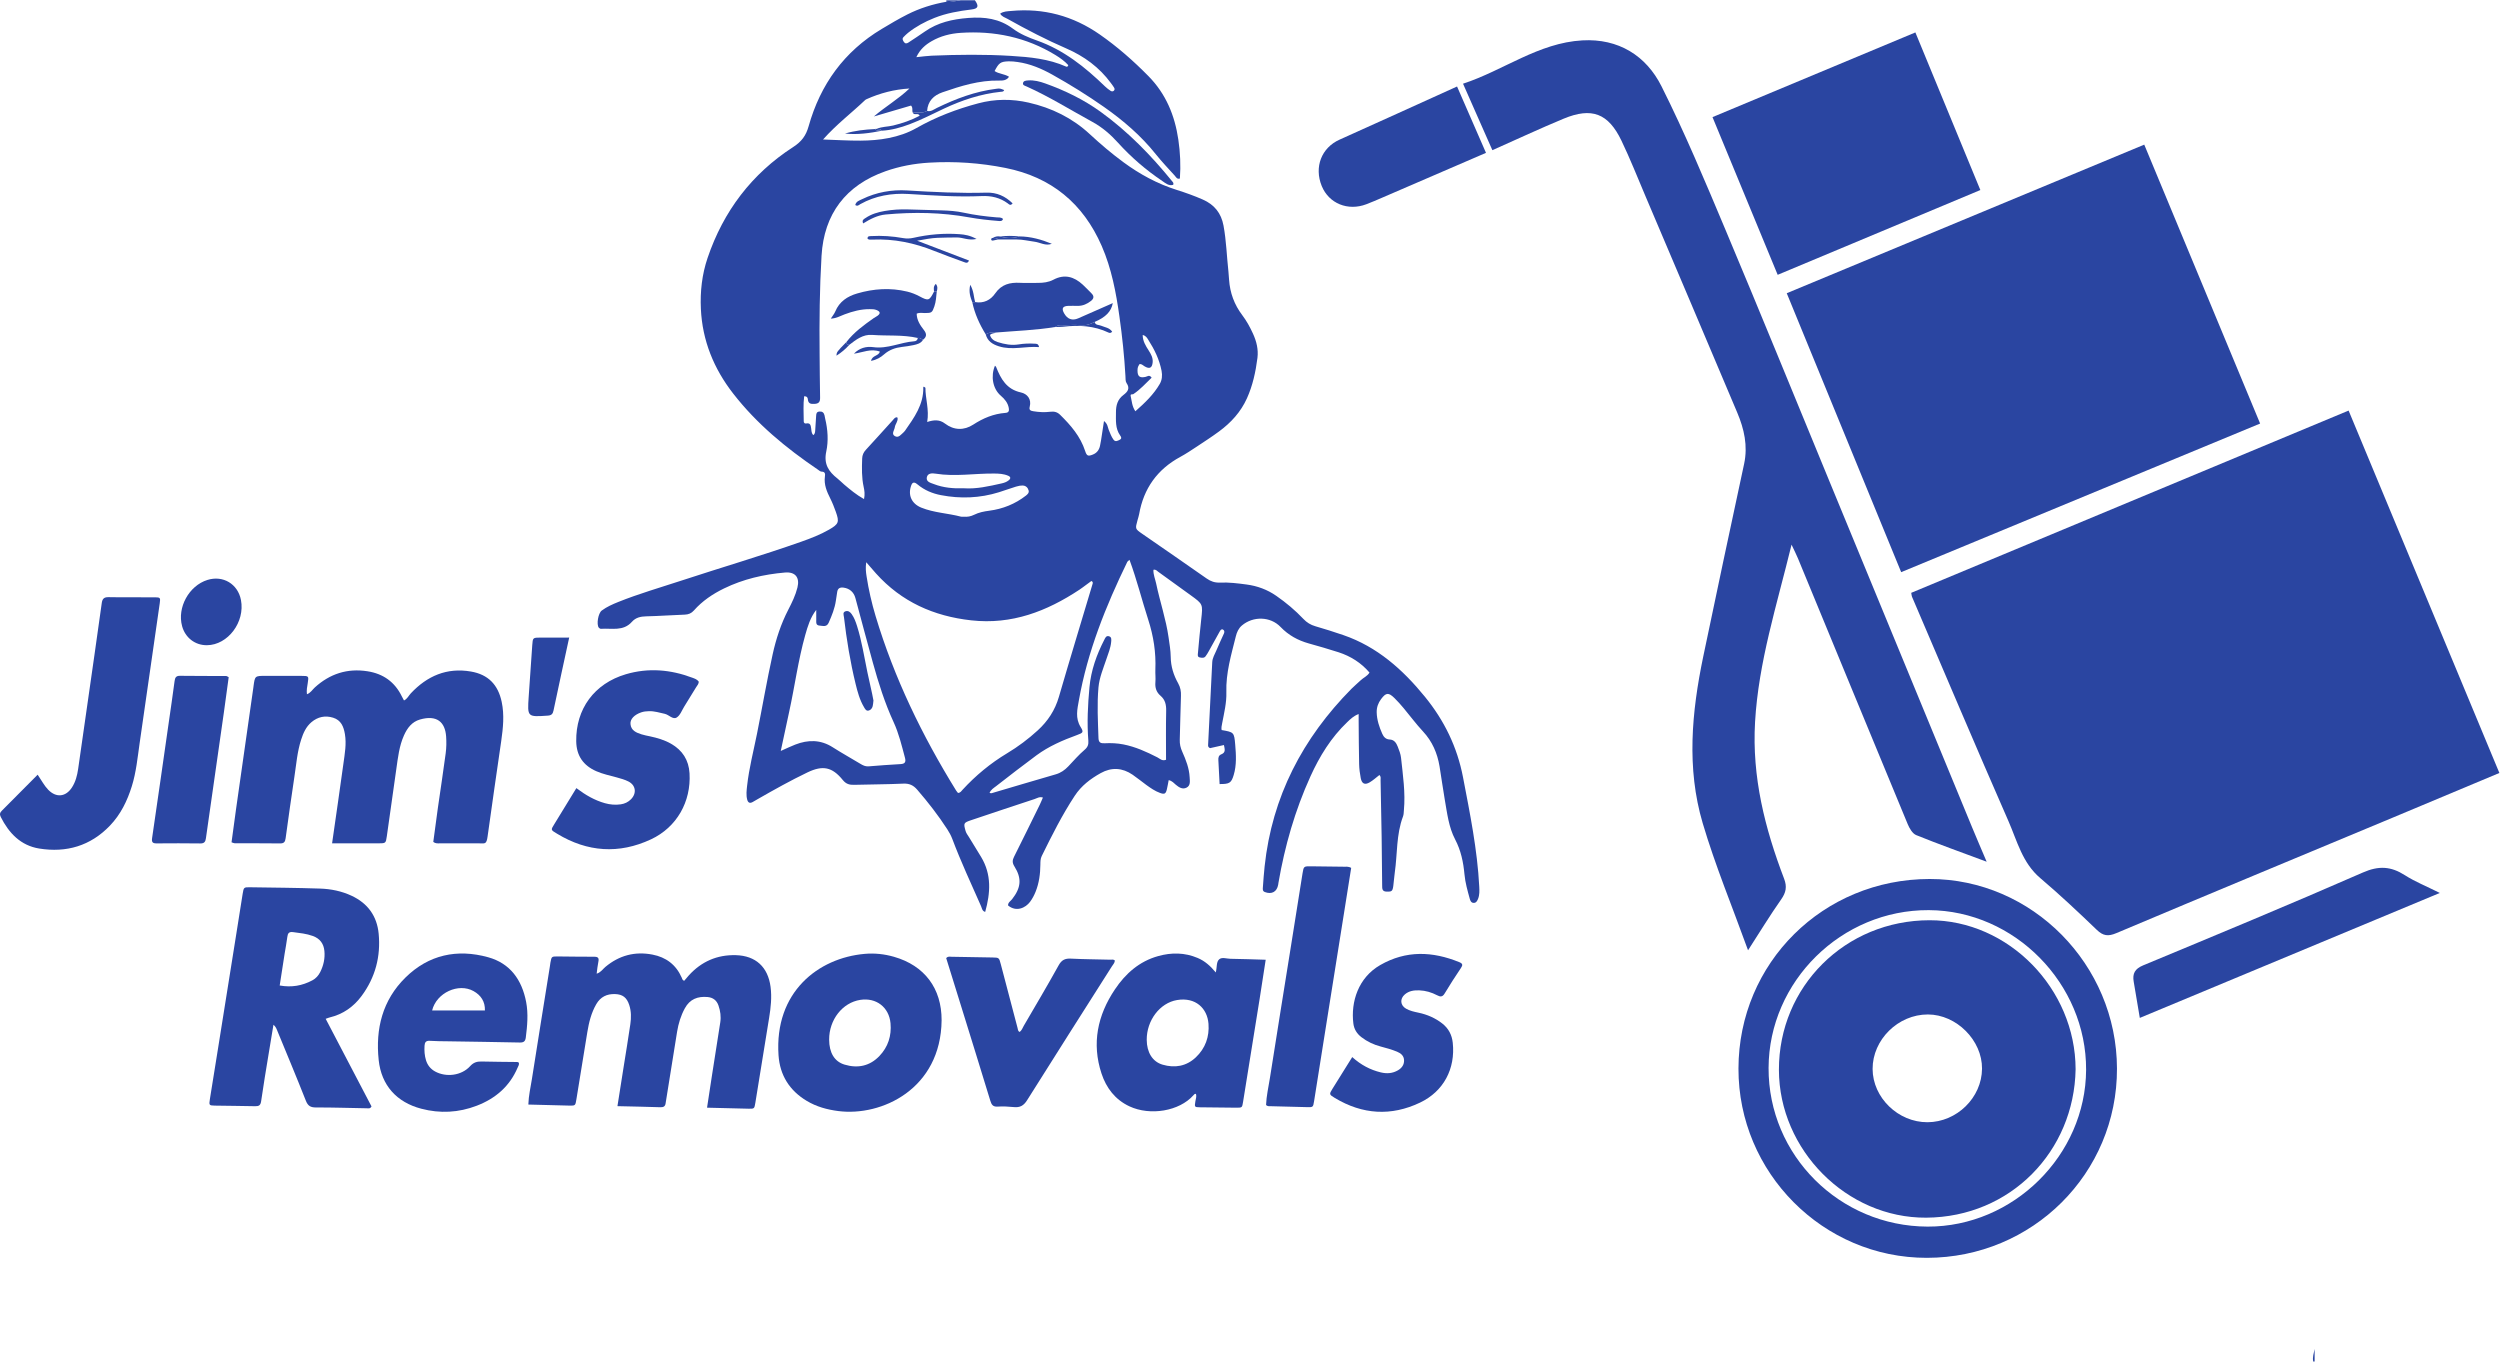 <?xml version="1.0" encoding="UTF-8" standalone="no"?>
<svg
   xmlns:dc="http://purl.org/dc/elements/1.1/"
   xmlns:cc="http://creativecommons.org/ns#"
   xmlns:rdf="http://www.w3.org/1999/02/22-rdf-syntax-ns#"
   xmlns:svg="http://www.w3.org/2000/svg"
   xmlns="http://www.w3.org/2000/svg"
   viewBox="0 0 692.347 377.067"
   height="377.067"
   width="692.347"
   xml:space="preserve"
   id="svg2"
   version="1.1"><defs
     id="defs6" /><g
     transform="matrix(1.333,0,0,-1.333,0,377.067)"
     id="g10"><g
       transform="scale(0.1)"
       id="g12"><path
         id="path14"
         style="fill:#2a45a1;fill-opacity:1;fill-rule:evenodd;stroke:none"
         d="m 2374,2132.74 c 0.08,-12.75 6.28,-22.57 12.51,-32.3 4.71,-7.4 8.96,-14.91 8.25,-24.04 -1,-12.17 -6.43,-14.97 -16.85,-8.77 -3.12,1.85 -5.59,4.86 -10.22,4.9 -1.06,-1.83 -2.68,-3.79 -3.43,-6.04 -0.79,-2.29 -1.04,-4.85 -1.04,-7.29 -0.06,-12.63 4.71,-16.3 17.06,-13.41 3.74,0.89 7.67,5.01 12.3,-1.78 -12.18,-11.6 -23.5,-24.49 -37.81,-33.97 -2.22,-1.46 -7.06,1.14 -5.64,-4.8 2.35,-9.88 2.55,-20.49 9.63,-30.98 19.92,17.54 38.06,34.89 50.8,56.96 4.6,7.99 5.55,17.4 3.68,27 -4.57,23.46 -14.78,44.4 -27.52,64.3 -2.58,4.05 -4.89,8.71 -11.72,10.22 z m -371.41,-318.46 c 26.08,-1.82 51.91,4.22 77.79,10 5.44,1.2 10.67,2.83 15.14,6.44 4.74,3.8 4.48,7.24 -0.89,9.58 -9.21,4.04 -19.09,4.51 -29.01,4.61 -40.61,0.42 -81.15,-6.82 -121.8,-0.26 -6.96,1.12 -16.55,1.44 -18.3,-7.63 -1.81,-9.48 8.02,-11.45 14.53,-13.96 19.82,-7.69 40.69,-9.54 62.54,-8.78 z m -0.13,-59.04 c 7.21,-0.71 14.28,0.52 21.19,3.94 9.95,4.94 20.46,7.06 31.74,8.52 27.84,3.61 53.58,13.9 76.06,31.37 3.62,2.81 6.85,6.04 5.57,10.75 -1.54,5.74 -5.79,9.89 -11.84,10.14 -4.81,0.2 -9.83,-0.83 -14.49,-2.25 -11.79,-3.59 -23.39,-7.92 -35.17,-11.6 -39.68,-12.4 -80.09,-13.88 -120.69,-6.09 -17.65,3.38 -34.19,10.27 -48.36,22.07 -4.2,3.5 -9.85,7.36 -13.12,-1.26 -7.76,-20.44 0.45,-38.53 20.64,-46.73 26.51,-10.78 55.28,-11.56 82.62,-18.8 1.71,-0.46 3.67,-0.06 5.85,-0.06 z m -98.69,954.69 c 12.55,1.25 22.33,2.72 32.14,3.12 54.99,2.27 110.05,2.91 164.99,-0.48 38.78,-2.39 77.69,-6.04 113.98,-22.19 1.58,-0.7 3.53,-0.54 4.58,2.98 -7.46,8.25 -16.88,15.02 -26.83,21.09 -60.61,36.96 -126.82,50.68 -197.04,46.01 -21,-1.4 -41.51,-6.57 -60.1,-17.32 -12.98,-7.51 -24.07,-16.88 -31.72,-33.21 z M 1695.79,1561.65 c -12.32,-15.96 -17.75,-34.11 -22.87,-52.34 -14.72,-52.35 -21.73,-106.34 -33.36,-159.36 -5.79,-26.36 -11.33,-52.77 -17.5,-81.41 11.4,5.04 20.58,9.54 30.08,13.23 26.76,10.4 52.73,10.51 77.91,-5.57 18.72,-11.96 38.2,-22.73 57.2,-34.22 5.38,-3.27 10.54,-5.95 17.22,-5.42 22.16,1.81 44.32,3.48 66.52,4.69 9.44,0.53 11.4,4.65 9.14,13.14 -6.69,25.03 -12.68,50.39 -23.56,73.98 -18.44,39.95 -31.53,81.69 -43.24,123.94 -12.35,44.57 -24.14,89.31 -36.2,133.97 -3.31,12.23 -12.04,19.83 -24.33,21.56 -7.2,1.01 -12.22,-0.92 -13.45,-8.8 -0.93,-6.11 -1.87,-12.2 -2.78,-18.31 -2.34,-16.06 -8.33,-30.85 -14.85,-45.6 -4.3,-9.8 -11.82,-6.64 -18.89,-6.17 -8.5,0.57 -6.88,7.12 -7.01,12.42 -0.15,6.76 -0.03,13.52 -0.03,20.27 z m 650.83,104.01 c -2.84,-2.57 -4.08,-3.21 -4.57,-4.22 -44.66,-91.91 -82.61,-186.19 -100.56,-287.44 -3.32,-18.72 -7.94,-37.13 3.59,-55.69 6.74,-10.83 5.01,-12.13 -7.46,-16.66 -29.68,-10.81 -58.64,-23.29 -84.19,-42.1 -28.33,-20.88 -56.13,-42.54 -83.95,-64.12 -5.01,-3.88 -10.99,-7.29 -13.64,-14.12 2.02,-0.25 3.32,-0.8 4.4,-0.49 44.37,13.06 88.7,26.34 133.14,39.17 10.57,3.05 18.8,8.91 26.17,16.66 11.08,11.63 21.6,23.94 33.76,34.3 6.67,5.68 8.4,11.07 7.79,18.98 -2.99,37.07 -1.08,74.14 2.31,111.05 3.21,34.84 14.76,67.4 30.73,98.4 1.96,3.78 3.71,8.75 9.08,7.65 6.59,-1.33 5.72,-7.08 5.29,-11.97 -1.13,-12.44 -5.99,-23.91 -9.89,-35.58 -6.44,-19.32 -14.58,-38.26 -16.48,-58.7 -3.18,-35.16 -1.14,-70.4 0.02,-105.59 0.32,-9.31 4.58,-11.08 12.93,-10.66 12.92,0.68 25.84,0.14 38.72,-2.37 25.17,-4.91 48.09,-15.38 70.7,-26.91 5.05,-2.55 9.48,-8.21 18,-5.04 0,33.8 -0.46,67.78 0.27,101.74 0.27,12.58 -2,23.04 -11.78,31.34 -8.67,7.4 -11.57,16.8 -10.59,28.14 0.76,8.57 -0.44,17.29 -0.07,25.93 1.48,35.52 -3.8,69.84 -14.79,103.78 -13.25,40.99 -23.58,82.93 -38.93,124.52 z m -547,-5 c -1.69,-12 -0.62,-20.5 0.67,-28.9 4.31,-28.1 10.64,-55.78 18.82,-83 38.58,-128.56 96.69,-248.16 167.06,-362.08 1.25,-2 2.88,-3.77 4.1,-5.36 5.01,0.17 6.9,3.76 9.31,6.38 27.35,29.73 58.06,55.21 92.8,76.07 22.76,13.67 44.03,29.63 63.73,47.65 20.98,19.19 35.73,41.77 43.79,69.46 22.72,78.19 46.51,156.07 69.82,234.09 0.64,2.1 1.66,4.62 -2.2,6.75 -3.5,-2.59 -7.42,-5.49 -11.35,-8.37 -4.5,-3.27 -8.89,-6.69 -13.52,-9.76 -68.14,-45.07 -140.64,-73.05 -224.74,-63.71 -78.22,8.66 -144.94,38.48 -197.89,97.36 -6.14,6.83 -12.06,13.83 -20.4,23.42 z m 267.47,408.31 c 0.82,-0.9 2,-1.64 2.41,-2.68 9.79,-24.81 21.69,-46.44 51.54,-52.93 12.93,-2.81 22.48,-13.7 18.25,-29.69 -1.99,-7.49 2.61,-8.53 7.75,-9.38 11.64,-1.93 23.33,-2.49 35.08,-1.03 7.66,0.94 14.19,-0.31 20.21,-6.21 22.25,-21.84 42.3,-45.01 52.16,-75.43 3.36,-10.4 6.17,-11.25 16.1,-7.24 8.21,3.31 12.82,9.6 14.68,17.82 1.79,7.8 2.78,15.8 4.05,23.72 1.36,8.64 2.65,17.31 4.29,28.1 7.99,-6.32 7.63,-13.09 9.87,-18.45 2.83,-6.86 5.28,-13.86 9.63,-19.94 4.01,-5.66 8.55,-2.86 13.03,-0.65 5,2.48 3.3,5.86 1.04,9 -10.48,14.77 -8.68,31.63 -8.7,48.29 -0.05,14.37 3.36,26.71 15.5,35.83 8.3,6.27 14.45,13.25 6.51,24.7 -2.52,3.63 -2.05,9.55 -2.32,14.45 -2.32,41.37 -6.69,82.54 -12.45,123.55 -7.06,50.24 -16.4,99.96 -36.84,146.86 -38.65,88.61 -104.89,143.13 -199.99,162.13 -52.4,10.46 -105.25,14.14 -158.6,10.96 -30.99,-1.84 -61.25,-7.48 -90.61,-17.81 -82.5,-29.04 -127.76,-88.73 -132.9,-175.67 -3.99,-67.91 -4.7,-135.89 -4.02,-203.9 0.3,-30.3 0.42,-60.59 1.01,-90.87 0.16,-8.35 -2.34,-12.36 -11.31,-12.91 -7.9,-0.48 -13.26,0.26 -14.14,9.57 -0.25,2.67 -1,6.25 -7.63,6.27 -2.22,-17.2 -1.03,-34.75 -0.89,-52.22 0.01,-2.78 1.97,-4.9 4.69,-4.35 9.06,1.83 9.87,-3.79 10.78,-10.49 0.64,-4.71 0.47,-10 4.54,-13.69 3.45,2.58 3.53,6.48 3.84,10.07 0.81,9.85 1.32,19.73 1.9,29.61 0.26,4.48 0.58,8.69 6.53,9.31 5.95,0.63 9.44,-1.96 10.83,-7.57 0.63,-2.39 0.86,-4.86 1.45,-7.26 5.45,-22.58 7,-46.2 2.27,-68.12 -5.69,-26.21 4.96,-41.84 23.3,-56.24 4.86,-3.8 9.08,-8.39 13.81,-12.37 12.58,-10.65 25.23,-21.26 41.32,-30.31 2.06,9.83 0.91,17.66 -0.74,25.2 -4.34,19.55 -3.79,39.26 -3.13,59.04 0.25,7.23 2.77,12.83 7.67,18.15 18.91,20.42 37.42,41.19 56.14,61.76 2.39,2.63 4.34,6.24 8.82,5.75 0.34,-0.49 0.9,-0.96 0.96,-1.49 0.93,-7.22 -4.87,-12.47 -5.76,-19.05 -0.83,-6.21 -7.82,-13.92 0.02,-18.5 7.93,-4.64 13.12,3.68 18.61,8.28 0.94,0.78 1.77,1.74 2.46,2.75 19.05,27.35 38.89,54.36 38.07,90.1 -0.04,1.89 1.06,2.22 4.43,-0.74 -0.17,-22.26 8.17,-45.56 3.68,-71.05 13.96,4.62 25.7,5.32 36.83,-3.2 18.88,-14.42 39.91,-14.53 58.77,-2.29 20.81,13.53 42.4,22.52 67,24.39 7.04,0.53 7.91,4.49 6.92,10.06 -1.96,10.92 -8.43,18.63 -16.72,25.76 -16.56,14.24 -21.21,40.46 -12,62.25 z m -41.62,759.07 c 8.58,-12.04 6.91,-17.29 -6.89,-18.98 -26.43,-3.26 -52.49,-7.68 -77.4,-17.63 -19.67,-7.84 -38.06,-17.77 -54.64,-30.91 -3.36,-2.67 -6.41,-5.77 -9.44,-8.85 -3.37,-3.43 -1.4,-6.74 0.63,-9.93 2.58,-4.03 5.93,-3.81 9.46,-1.46 11.33,7.51 22.76,14.86 33.87,22.67 27.22,19.15 57.87,25.91 90.61,28.48 33.78,2.66 64.57,-1.34 92.67,-22.26 14.78,-10.99 32.28,-18.42 49.73,-24.53 55.67,-19.54 100.16,-55.28 141.74,-95.53 3.53,-3.4 7.45,-6.45 11.53,-9.15 1.9,-1.26 4.69,-1.73 6.81,0.34 2.15,2.09 1.58,4.55 0.23,6.68 -1.95,3.13 -4.19,6.1 -6.39,9.08 -24.04,32.79 -55.72,55.92 -92.62,71.95 -41.98,18.21 -82.49,39.24 -122.37,61.57 -5.16,2.9 -11.51,4.4 -15.13,10.78 7.2,5.04 15.13,4.85 22.85,5.58 67.34,6.31 128.4,-10.1 184,-48.8 36.7,-25.55 69.9,-54.76 101.23,-86.59 36.34,-36.89 54.69,-81.62 62.07,-131.71 3.97,-26.88 5.22,-53.95 3.26,-81.05 -6.19,-1.93 -8.06,3.11 -10.64,5.95 -13.31,14.64 -26.96,29.04 -39.3,44.46 -30.78,38.53 -67.66,70.21 -107.83,98.37 -34.43,24.14 -70.11,46.29 -106.8,66.81 -22.77,12.74 -46.55,22.89 -72.65,26.52 -6.1,0.84 -12.31,1.6 -18.44,1.4 -16.96,-0.52 -20.38,-3.11 -29.32,-20.21 8.79,-6.05 20.11,-5.67 30.02,-11.86 -5.3,-7.93 -13.26,-8.07 -20.92,-7.92 -40.95,0.81 -79.19,-11.15 -117.22,-24.3 -18.57,-6.4 -30.57,-18.27 -32.08,-38.78 -9.36,-5.2 -19.74,-2.64 -29.62,-3.75 -2.42,4.39 0.91,9.99 -3.75,14.93 -25.44,-7.47 -51.35,-15.08 -77.27,-22.68 23.95,20.51 51.14,36.3 73.93,58.09 -31.46,-1.8 -60.98,-9.55 -89.24,-22.22 -1.13,-0.5 -2.22,-1.21 -3.09,-2.04 -28.02,-26.7 -59.16,-50.1 -87.13,-81.67 27.7,-0.93 52.68,-2.53 77.61,-2.38 19.74,0.13 39.51,1.52 59,5.45 20.15,4.06 39.31,10.42 57.25,20.61 40.53,23.01 83.65,39.49 128.67,51.46 34.88,9.28 69.76,9.43 104.61,1.48 47.85,-10.91 90.7,-31.85 127.01,-65.51 22.22,-20.61 45.32,-40.25 69.75,-58.23 34.08,-25.09 70.8,-45.05 111.34,-57.8 18.25,-5.74 36.28,-12.19 53.85,-19.92 23.96,-10.55 38.11,-28.19 42.9,-54.1 5.86,-31.72 6.71,-63.89 10.25,-95.82 0.61,-5.53 0.93,-11.09 1.3,-16.64 1.89,-27.23 10.8,-51.67 27.41,-73.57 8.94,-11.8 16.1,-24.9 22.28,-38.45 7.32,-16.03 11.49,-32.82 9.26,-50.43 -3.69,-28.88 -9.8,-57.22 -21.85,-83.95 -12.8,-28.39 -33.15,-50.56 -57.91,-68.77 -14.92,-10.98 -30.47,-21.11 -45.95,-31.32 -11.35,-7.48 -22.7,-15.1 -34.61,-21.57 -47.8,-25.91 -76.1,-65.59 -85.49,-119 -0.76,-4.24 -2.18,-8.36 -3.35,-12.53 -4.96,-17.96 -4.98,-18 9.58,-28.1 44.71,-30.98 89.6,-61.75 134.09,-93.03 8.53,-6.01 17.04,-8.89 27.44,-8.46 18.59,0.77 37.05,-1.51 55.43,-3.97 22.44,-2.97 43.09,-10.59 61.74,-23.55 20.38,-14.16 39.37,-30.03 56.39,-48.03 7.11,-7.5 14.93,-12.29 24.77,-15.14 19.56,-5.68 39.02,-11.81 58.28,-18.43 70.34,-24.22 123.33,-71.58 169.33,-127.99 40.17,-49.25 67.16,-104.41 79.23,-167.38 14.42,-75.28 29.71,-150.33 33.7,-227.129 0.44,-8.66 0.81,-17.363 -2.54,-25.562 -1.6,-3.938 -3.76,-8.309 -8.89,-8.277 -5.27,0.007 -7.15,4.378 -8.3,8.636 -4.55,16.68 -9.4,33.41 -10.96,50.642 -2.36,25.45 -7.32,49.55 -19.47,72.74 -13.28,25.34 -16.48,54.19 -21.41,82.16 -4.1,23.12 -7.02,46.42 -10.93,69.58 -4.6,27.36 -15.09,51.8 -34.42,72.53 -14.31,15.34 -26.82,32.37 -40.3,48.47 -5.97,7.09 -12.1,14.09 -18.74,20.57 -12.5,12.27 -17.66,11.85 -27.93,-1.85 -6.12,-8.11 -9.4,-17.27 -9.17,-27.62 0.37,-15.76 5.27,-30.33 11.56,-44.52 2.92,-6.56 7.44,-11.52 15.2,-11.85 9.78,-0.42 13.98,-7.36 16.98,-14.92 2.93,-7.45 5.97,-15.18 6.83,-23.02 3.86,-36.21 9.34,-72.4 5.95,-109.04 -0.4,-4.29 -0.31,-8.87 -1.8,-12.8 -14.29,-37.75 -11.53,-77.97 -17.18,-116.93 -1.34,-9.17 -1.77,-18.47 -3.06,-27.669 -1.55,-11.133 -3.34,-11.973 -13.97,-11.711 -9.27,0.238 -9.11,6.109 -9.15,12.578 -0.31,34.032 -0.58,68.042 -1.1,102.042 -0.6,38.95 -1.33,77.87 -2.19,116.82 -0.09,3.39 1.36,7.35 -2.46,10.8 -6.65,-5.1 -12.92,-10.93 -20.13,-15.18 -10.08,-5.95 -16.32,-3.04 -18.6,8.56 -1.88,9.67 -3.16,19.58 -3.38,29.42 -0.69,29.67 -0.71,59.36 -1,89.03 -0.01,4.18 0,8.32 0,14.9 -10.76,-4.1 -17.14,-10.58 -23.59,-16.72 -33.68,-32.07 -57.5,-70.9 -76.56,-112.86 -32.13,-70.72 -53.32,-144.76 -66.48,-221.199 -0.22,-1.23 -0.3,-2.461 -0.52,-3.679 -2.59,-14.922 -13.37,-20.813 -27.63,-15.422 -4.71,1.769 -4.5,5.441 -4.24,9.012 1.08,14.796 2.09,29.628 3.68,44.358 15.47,144.86 78.99,266.24 180.49,368.99 6.09,6.15 12.86,11.61 19.09,17.62 5.71,5.49 13.69,8.38 18.32,16.03 -17.38,20.33 -39.13,34 -64.23,42.19 -20.55,6.7 -41.39,12.52 -62.16,18.41 -22.46,6.36 -41.92,16.98 -58.37,34.14 -21.27,22.18 -57.17,22.77 -80.38,3.02 -6.92,-5.9 -10.43,-13.85 -12.52,-22.3 -9.5,-38.3 -20.97,-76.08 -19.72,-116.49 0.64,-21.47 -4.64,-42.92 -8.7,-64.17 -0.9,-4.78 -2.13,-9.49 -1.14,-14.21 25.57,-4.49 26.04,-4.45 28.25,-30.63 1.77,-20.93 3.03,-42.05 -3.12,-62.62 -4.99,-16.75 -8.71,-19.06 -29.33,-18.96 -0.85,16.49 -1.71,33.05 -2.59,49.6 -0.29,5.26 0.49,9.96 6.11,12.18 9.96,3.93 6.95,11.18 5.49,19.3 -10.41,-2.32 -19.89,-4.47 -28.71,-6.44 -3.65,1.23 -4.32,3.84 -4.22,6.18 2.83,57.42 5.88,114.83 8.61,172.26 0.44,9.14 5.18,16.39 8.49,24.27 5.03,11.97 10.5,23.72 15.89,35.53 1.52,3.35 0.82,6.61 -2.01,8.05 -3.42,1.74 -5.42,-1.35 -6.93,-4.14 -7.48,-13.53 -14.94,-27.05 -22.5,-40.55 -2.1,-3.75 -4.24,-7.55 -6.88,-10.93 -3.16,-4.04 -7.87,-3.07 -12.02,-2.24 -5.11,1.03 -4.04,5.54 -3.75,8.98 2.14,23.38 4.2,46.79 6.84,70.13 3.55,31.55 3.75,31.52 -21.53,49.81 -22.52,16.3 -45.04,32.65 -67.64,48.9 -2.79,2.01 -5.07,5.48 -10.13,4.23 -0.51,-9.94 3.7,-19.14 5.69,-28.65 7.8,-37.47 20.43,-73.84 25.79,-111.87 1.88,-13.46 4.29,-26.99 4.45,-40.51 0.22,-19.85 5.95,-37.82 15.4,-54.69 4.75,-8.49 6.29,-16.82 5.87,-26.48 -1.24,-30.27 -1.38,-60.58 -2.48,-90.85 -0.32,-8.96 1.57,-16.9 5.22,-24.97 7.6,-16.95 14.36,-34.27 15.33,-53.13 0.4,-7.86 2.21,-17.16 -6.66,-21.52 -8.18,-4 -15.35,0.53 -21.87,5.94 -4.18,3.48 -7.67,8.09 -15.02,9.79 -1.23,-6.31 -2.24,-12.66 -3.74,-18.9 -2.27,-9.58 -4.85,-11.15 -14.19,-7.75 -10.55,3.83 -19.74,10.22 -28.75,16.77 -9.5,6.89 -18.53,14.44 -28.23,21.07 -21.31,14.55 -43.63,16.02 -66.39,3.35 -21.23,-11.86 -40.18,-26.21 -53.87,-47.08 -26.24,-39.87 -47.5,-82.39 -68.53,-125.09 -2.85,-5.81 -2.81,-11.77 -2.87,-18.02 -0.2,-19.26 -2.66,-38.221 -9.93,-56.272 -3.01,-7.476 -6.72,-14.558 -11.58,-21.047 -9.3,-12.453 -28.49,-21.621 -45.61,-7.453 -0.3,6.203 5.24,9.043 8.43,13.114 18.53,23.75 20.52,42.888 4.72,68.098 -4.76,7.62 -4.25,12.96 -0.59,20.23 18.03,35.9 35.65,71.97 53.37,108.01 2.3,4.72 4.24,9.63 6.47,14.78 -7.3,2.26 -12.18,-1.45 -17.16,-3.08 -44.03,-14.43 -87.94,-29.19 -131.83,-43.91 -15.91,-5.33 -16.21,-6.36 -11.74,-22.28 1.4,-5 4.47,-8.69 7.06,-12.87 8.49,-13.64 16.78,-27.38 25.14,-41.11 22.25,-36.66 19.56,-75.091 8.59,-114.38 -6.43,1.89 -6.68,7.648 -8.55,11.871 -20.42,46.359 -41.9,92.259 -59.74,139.709 -2.6,6.88 -6.18,13.51 -10.18,19.7 -18.83,29.12 -40.05,56.43 -62.74,82.65 -7.89,9.13 -16.29,13.19 -28.82,12.6 -33.95,-1.59 -67.99,-1.51 -101.97,-2.49 -9.69,-0.27 -16.8,1.36 -23.78,9.94 -22.19,27.35 -41.7,31.06 -73.42,15.89 -35.13,-16.83 -69.07,-35.91 -102.87,-55.22 -3.75,-2.13 -7.42,-4.42 -11.22,-6.48 -5.74,-3.14 -9.41,-1.21 -11.07,4.93 -2.64,9.8 -1.29,19.6 -0.2,29.44 4.05,36.32 13.28,71.65 20.45,107.36 11.05,55.12 20.47,110.54 32.61,165.44 7.12,32.18 17.25,63.07 32.37,92.39 7.65,14.82 15.03,29.88 19.07,46.16 5.25,21.01 -4.55,33.06 -25.92,31.21 -44.03,-3.82 -86.63,-13.61 -126.61,-33.09 -23.52,-11.47 -45.04,-25.93 -62.49,-45.66 -5.36,-6.05 -11.22,-8.48 -19.26,-8.75 -26.57,-0.87 -53.1,-2.99 -79.67,-3.51 -11.78,-0.25 -22.01,-2.45 -29.9,-11.37 -17.95,-20.31 -42.11,-13.02 -64.24,-14.55 -1.5,-0.11 -3.65,1.13 -4.62,2.41 -5.17,6.81 -1.25,30.02 6.14,35.52 10.49,7.8 22.39,13.02 34.45,17.86 42.47,17.06 86.42,29.69 129.83,43.97 83.3,27.41 167.52,51.99 250.24,81.2 19.81,7 39.42,14.54 57.72,25.07 20.17,11.63 21.72,15.67 14.03,37.15 -3.35,9.29 -6.92,18.56 -11.36,27.37 -7.29,14.51 -13.59,29.01 -11.26,45.89 0.68,4.73 0.98,10.02 -6.86,10.06 -2.7,0 -5.45,2.67 -8,4.4 -65.86,44.63 -126.77,94.82 -175.88,158.04 -40.11,51.64 -63.84,109.64 -66.95,175.51 -1.7,36.22 2.33,71.83 13.93,106.04 32.84,96.96 91.7,174.74 177.74,230.34 17.59,11.36 26.7,23.7 32.15,43.15 24.38,86.89 73.84,155.53 152.05,202.32 17.5,10.48 35,20.9 53.22,30.1 25.6,12.91 52.61,21.36 80.77,26.28 10.2,-1.58 19.83,2 29.75,3.1 9.89,0 19.79,0 29.7,0" /><path
         id="path16"
         style="fill:#2a45a1;fill-opacity:1;fill-rule:evenodd;stroke:none"
         d="m 1995.77,2828.04 c -9.92,-1.1 -19.55,-4.68 -29.75,-3.1 -0.02,1.04 0,2.07 0.07,3.1 9.89,0 19.78,0 29.68,0" /><path
         id="path18"
         style="fill:#2a45a1;fill-opacity:1;fill-rule:evenodd;stroke:none"
         d="m 4805.87,0.102 c -1.99,9.008 1.4,17.41 2.91,26.059 0,-8.691 0,-17.332 0,-26 l -1.45,-0.172 -1.46,0.113" /><path
         id="path20"
         style="fill:#2a45a1;fill-opacity:1;fill-rule:evenodd;stroke:none"
         d="m 581.102,781.289 c 24.777,-4.508 46.921,-0.437 67.918,10.742 7.316,3.887 12.628,9.938 16.335,17.309 6.899,13.73 10.083,28.351 8.61,43.648 -1.469,15.203 -9.152,25.75 -24.02,31.172 -13.3,4.86 -27.105,6.11 -40.918,8 -8.949,1.25 -11.187,-2.629 -12.136,-10.281 -1.461,-11.699 -3.786,-23.289 -5.621,-34.949 -3.395,-21.571 -6.7,-43.211 -10.168,-65.641 z m 95.523,-69.23 c 32.34,-61.789 63.91,-122.137 95.211,-181.981 -2.711,-5.41 -6.938,-3.949 -10.41,-3.879 -34.926,0.551 -69.848,1.821 -104.77,1.692 -11.304,-0.051 -16.914,3.097 -21.226,14.05 -19.489,49.43 -40.055,98.469 -60.27,147.629 -1.394,3.418 -3.023,6.719 -7.035,10.168 -3.32,-20.058 -6.691,-40.129 -9.953,-60.207 -5.336,-32.859 -10.969,-65.679 -15.637,-98.64 -1.211,-8.481 -4.578,-10.551 -12.336,-10.391 -27.945,0.648 -55.898,0.738 -83.847,1.23 -11.903,0.219 -12.313,0.77 -10.313,13.34 5.551,35.008 11.285,69.969 16.871,104.981 12.543,78.5 25.063,156.98 37.567,235.461 4.562,28.636 8.972,57.297 13.621,85.929 2.265,13.938 2.441,14.137 15.843,13.918 48.364,-0.718 96.743,-1.121 145.082,-2.718 22.575,-0.75 44.758,-5.231 65.567,-14.973 33.57,-15.719 52.64,-42.168 56.129,-78.719 4.496,-47.238 -6.856,-90.699 -35.266,-129.16 -16.863,-22.84 -38.867,-38.289 -66.73,-44.937 -2.024,-0.473 -3.953,-1.352 -8.098,-2.793" /><path
         id="path22"
         style="fill:#2a45a1;fill-opacity:1;fill-rule:evenodd;stroke:none"
         d="m 1282.78,530.609 c 4.47,28.352 8.63,54.789 12.81,81.219 4.7,29.711 9.69,59.371 13.98,89.133 1.93,13.32 2,26.777 -2.32,39.918 -5.04,15.301 -13.48,22.082 -29.43,22.59 -16.95,0.562 -30.21,-5.778 -38.96,-20.879 -10.44,-17.988 -15.29,-37.719 -18.61,-57.969 -7.66,-46.652 -15.19,-93.32 -22.77,-139.98 -2.11,-12.911 -2.12,-13.129 -14.9,-12.879 -27.88,0.59 -55.75,1.429 -84.92,2.187 0.6,18.66 4.7,35.75 7.4,52.949 12.21,78.024 24.86,155.961 37.33,233.93 0.43,2.66 0.64,5.352 1.13,7.992 2.39,12.731 2.41,12.891 15.07,12.821 25.26,-0.129 50.54,-0.743 75.81,-0.602 8.15,0.039 10.43,-2.629 8.74,-10.5 -1.68,-7.801 -2.33,-15.828 -3.55,-24.699 8.51,2.519 12.55,9.39 18.1,14.031 28.65,23.949 61.22,32.66 97.79,25.629 28.3,-5.422 48.97,-21.012 60.75,-47.711 1.05,-2.418 1.3,-5.328 5.18,-6.789 3.11,3.648 6.36,7.66 9.83,11.461 26.15,28.687 58.67,42.879 97.46,41.848 41.4,-1.098 66.82,-24.641 72.21,-65.899 2.82,-21.59 0.49,-42.879 -2.97,-64.172 -9.56,-58.847 -19.01,-117.707 -28.63,-176.547 -2.02,-12.332 -2.27,-12.601 -13.51,-12.402 -28.41,0.551 -56.82,1.371 -86.87,2.141 3.5,22.929 6.73,44.441 10.07,65.941 5.77,37.129 11.69,74.238 17.42,111.43 1.83,11.89 0.19,23.57 -3.74,34.91 -3.73,10.719 -11.36,16.617 -22.72,17.629 -20.53,1.789 -36.78,-4.36 -47.2,-23.512 -8.35,-15.348 -13.29,-31.648 -16.07,-48.707 -7.49,-46.121 -14.82,-92.301 -22.21,-138.449 -0.51,-3.16 -1.17,-6.332 -1.53,-9.543 -0.71,-6.418 -3.86,-8.988 -10.63,-8.77 -28.97,0.969 -57.96,1.512 -89.54,2.25" /><path
         id="path24"
         style="fill:#2a45a1;fill-opacity:1;fill-rule:evenodd;stroke:none"
         d="m 689.926,1076.6 c 8.203,57.48 16.203,111.83 23.629,166.28 2.742,20.13 6.488,40.26 2.992,60.84 -2.641,15.61 -8.074,28.84 -24.477,33.94 -16.547,5.12 -31.847,1.84 -45.078,-9.34 -11.262,-9.53 -16.937,-22.54 -21.351,-36.26 -8.036,-24.86 -10.086,-50.84 -13.914,-76.45 -6.387,-42.78 -12.524,-85.6 -18.325,-128.44 -1.019,-7.48 -3.386,-10.79 -11.39,-10.7 -31.535,0.36 -63.067,0.2 -94.606,0.34 -1.718,0.01 -3.433,1.04 -6.383,1.98 3.145,23.21 6.168,46.42 9.454,69.55 11.968,84.42 24.039,168.81 36.054,253.21 0.094,0.61 0.129,1.23 0.207,1.85 2.895,21.15 2.895,21.15 24.825,21.17 24.742,0 49.476,0.08 74.207,-0.04 15.855,-0.07 15.91,-0.23 13.55,-15.1 -1.156,-7.31 -2.777,-14.55 -1.664,-23.08 7.598,2.76 11.266,9.48 16.403,14.15 31.25,28.36 67.375,40.16 109.32,33.62 32.988,-5.15 56.973,-22.36 71.559,-52.5 1.328,-2.73 2.855,-5.38 4.359,-8.19 6.91,3.24 9.605,9.94 14.187,14.82 34.016,36.2 74.821,53.91 124.883,45.32 35.833,-6.17 56.343,-27.27 63.913,-63.05 5.77,-27.19 2.88,-54.17 -0.93,-81.13 -9.35,-66.05 -19.4,-132.01 -28.31,-198.13 -2.34,-17.35 -5.69,-14.71 -17.181,-14.68 -27.218,0.04 -54.429,-0.04 -81.625,0.04 -4.214,0.03 -8.699,-1.04 -14.062,3.02 3.055,22.8 6.117,46.55 9.476,70.25 5.391,37.93 11.29,75.78 16.29,113.75 1.519,11.57 1.718,23.5 0.894,35.16 -2.09,29.53 -19.043,45.28 -54.434,35.07 -16.726,-4.81 -26.324,-17.77 -33.117,-32.91 -10.019,-22.31 -12.527,-46.41 -15.957,-70.22 -6.683,-46.5 -13.035,-93.01 -19.703,-139.5 -2.074,-14.47 -2.324,-14.57 -17.426,-14.62 -31.429,-0.09 -62.871,-0.02 -96.269,-0.02" /><path
         id="path26"
         style="fill:#2a45a1;fill-opacity:1;fill-rule:evenodd;stroke:none"
         d="m 2382.39,668.469 c 0.15,-26.059 11.89,-45.539 32.98,-51.68 25.4,-7.41 49.24,-3.41 68.92,15.129 19.94,18.793 28.51,42.891 26.42,69.902 -2.51,32.192 -26.94,55.629 -65.29,49.25 -36,-6.011 -63.26,-42.59 -63.03,-82.601 z m 143.48,139.91 c 2.77,11.199 0.82,21.742 6.99,27.23 5.79,5.172 15.55,1.27 23.5,1.161 24.03,-0.321 48.07,-1.25 73.19,-1.981 -4.32,-27.918 -8.28,-54.379 -12.5,-80.758 -11.45,-71.562 -23.01,-143.121 -34.53,-214.652 -1.91,-11.82 -1.91,-12.008 -13.8,-11.969 -25.26,0.11 -50.52,0.418 -75.77,0.828 -11.3,0.18 -11.47,0.532 -9.5,12.391 0.85,5.141 2.88,10.152 1.25,15.43 -2.81,0.632 -4.02,-1.391 -5.38,-2.891 -29.22,-33.008 -89.75,-43.129 -132.93,-22.906 -29.55,13.847 -48.03,38.117 -57.92,68.066 -20.66,62.66 -8.26,121.121 27.74,174.762 22,32.84 50.65,58.39 90.02,69.32 27.76,7.699 55.02,7.481 81.99,-3.922 14.69,-6.168 26.15,-16.218 37.65,-30.109" /><path
         id="path28"
         style="fill:#2a45a1;fill-opacity:1;fill-rule:evenodd;stroke:none"
         d="m 1722.6,668.91 c 0.1,-27.101 10.81,-45.648 32.11,-52.019 27.29,-8.192 52.28,-3.121 72.37,17.949 18.01,18.859 25.36,42.019 23.03,67.91 -3,33.32 -29.78,53.859 -62.83,48.668 -37,-5.738 -64.83,-41.27 -64.68,-82.508 z m 233.65,40.039 c -1.53,-142.578 -124.63,-200.129 -214.67,-188.527 -23.24,2.996 -45.22,8.996 -65.38,21.058 -35.88,21.43 -55.95,53.372 -58.75,94.649 -8.95,131.391 82.46,202.422 179.09,210.871 20.64,1.801 40.72,-0.359 60.56,-6.039 63.7,-18.18 99.37,-65.641 99.15,-132.012" /><path
         id="path30"
         style="fill:#2a45a1;fill-opacity:1;fill-rule:evenodd;stroke:none"
         d="m 1007.44,729.469 c 0.55,18.261 -8.108,31.511 -23.686,40.211 -31.25,17.41 -76.973,-3.418 -85.973,-40.211 36.532,0 72.715,0 109.659,0 z m 70.21,-108.27 c 1.7,-3.988 -0.8,-7.129 -2.22,-10.488 -16.52,-38.941 -45.91,-64.152 -84.77,-79.133 C 952.84,517.02 914.199,515 875.086,525.32 c -50.898,13.41 -82.742,48.442 -88.324,100.93 -6.914,65.031 7.828,124.641 55.715,171.648 48.23,47.364 107.187,59.903 171.493,42.133 46.17,-12.75 70.34,-47.211 79.11,-92.91 4.69,-24.519 2.42,-49.262 -0.7,-73.891 -1.02,-8.019 -4.44,-10.589 -12.43,-10.421 -49.45,1.07 -98.927,1.711 -148.387,2.519 -12.903,0.203 -25.836,0.121 -38.692,1.012 -8,0.519 -10.441,-3.172 -10.875,-10.16 -0.629,-10.301 0.02,-20.52 3.078,-30.328 3.133,-10.071 9.367,-18.012 18.848,-23.204 23.113,-12.648 55.012,-8.609 72.773,11.024 7.024,7.746 14.129,9.93 23.795,9.687 24.71,-0.668 49.46,-0.699 74.19,-1.031 0.97,-0.019 1.94,-0.719 2.97,-1.129" /><path
         id="path32"
         style="fill:#2a45a1;fill-opacity:1;fill-rule:evenodd;stroke:none"
         d="m 78.238,1219.24 c 8.254,-12.1 13.578,-22.65 21.797,-31.17 16.508,-17.11 36.469,-15.34 49.438,4.67 7.547,11.65 10.898,24.89 12.859,38.35 11.418,78.81 22.582,157.64 33.816,236.47 5.141,36.06 10.36,72.09 15.243,108.18 1.187,8.81 4.582,12.54 14.238,12.35 32.121,-0.63 64.25,-0.09 96.379,-0.32 10.926,-0.08 11.492,-1.02 9.93,-11.95 -13.942,-97.13 -28.008,-194.25 -41.891,-291.41 -4.277,-29.91 -7.137,-60.09 -16.176,-89.15 -9.469,-30.44 -23.172,-58.58 -45.449,-81.83 -40.391,-42.17 -90.484,-56.73 -146.961,-47.62 -38.348,6.18 -62.891,31.86 -79.894,65.59 -2.742,5.42 -1.805,8.96 2.238,13.01 24.426,24.39 48.715,48.94 74.434,74.83" /><path
         id="path34"
         style="fill:#2a45a1;fill-opacity:1;fill-rule:evenodd;stroke:none"
         d="m 2118.19,684.781 c 4.66,2.989 6.17,8.297 8.75,12.739 24.34,41.781 49.04,83.359 72.46,125.66 6.22,11.218 13.33,14.558 25.44,13.929 27.37,-1.371 54.79,-1.468 82.19,-2.23 2.96,-0.07 6.35,1.25 9.18,-1.899 -0.38,-4.929 -3.99,-8.46 -6.49,-12.39 -58.7,-92.57 -117.7,-184.93 -175.94,-277.789 -7.03,-11.192 -14.73,-15.36 -27.26,-14.129 -11.2,1.117 -22.59,1.777 -33.79,1.008 -9.83,-0.668 -12.76,3.91 -15.29,12.199 -19.71,64.699 -39.82,129.262 -59.83,193.859 -10.62,34.293 -21.29,68.571 -31.81,102.422 3.65,4.211 7.58,2.871 11.06,2.809 28.48,-0.399 56.96,-0.867 85.43,-1.481 13.27,-0.269 13.35,-0.386 16.9,-13.867 11.64,-44.121 23.22,-88.23 34.8,-132.351 0.8,-3.059 0.59,-6.571 4.2,-8.489" /><path
         id="path36"
         style="fill:#2a45a1;fill-opacity:1;fill-rule:evenodd;stroke:none"
         d="m 2809.35,632.57 c 18.25,-16.422 37.5,-26.57 59.39,-31.832 12.54,-3.008 24.41,-2.218 35.73,4.43 8.09,4.781 12.95,11.691 12.54,21.031 -0.38,9.063 -6.48,14.231 -14.53,17.571 -10.96,4.511 -22.3,7.679 -33.75,10.66 -14.71,3.832 -28.22,10.179 -40.36,19.531 -9.47,7.277 -15.27,16.707 -16.69,28.398 -5.53,45.082 10.23,95.25 55.9,121.43 53.79,30.852 108.59,28.629 164.29,5.941 6.9,-2.8 7.54,-5.812 3.45,-11.921 -11.65,-17.418 -23.16,-34.957 -33.88,-52.969 -4.52,-7.602 -8.9,-7.43 -15.66,-3.879 -11.52,6.039 -23.87,9.75 -36.96,10.238 -10.96,0.41 -21.54,-0.969 -30.27,-8.519 -10.51,-9.039 -9.52,-22.539 2.52,-29.481 7.97,-4.609 16.95,-6.527 25.93,-8.418 18.12,-3.812 34.77,-10.992 49.43,-22.461 13.02,-10.191 20,-23.648 21.75,-39.898 5.78,-54.004 -18.83,-100.992 -67.85,-124.391 -60.25,-28.761 -119.73,-24.902 -176.98,9.52 -12.23,7.34 -12.09,7.777 -4.89,19.418 13.27,21.429 26.67,42.801 40.89,65.601" /><path
         id="path38"
         style="fill:#2a45a1;fill-opacity:1;fill-rule:evenodd;stroke:none"
         d="m 1197.43,1191.34 c 19.43,-14.65 38.09,-25.31 59.22,-31.29 10.87,-3.06 21.84,-4.01 33.01,-2.39 8.22,1.18 15.41,4.62 21.23,10.5 12.24,12.42 10.16,29.05 -5.24,36.96 -7.59,3.9 -16.1,6.17 -24.4,8.49 -14.28,3.94 -28.86,6.9 -42.5,12.92 -26.95,11.88 -41.14,32.06 -41.6,62.1 -0.98,67.12 37.47,119.93 103.14,139.32 46.74,13.79 92.91,9.76 138.18,-7.26 4.52,-1.71 9.45,-3.18 13.09,-7.85 0.53,-4.91 -3.29,-8.48 -5.68,-12.47 -7.92,-13.26 -16.1,-26.38 -24.28,-39.48 -4.9,-7.84 -8.37,-18.11 -15.46,-22.67 -8.24,-5.31 -16.2,5.57 -25.03,7.48 -10.87,2.37 -21.48,5.8 -32.78,5.5 -5.58,-0.14 -11.03,-0.66 -16.39,-2.53 -14.16,-4.95 -23,-13.99 -22.07,-24.21 1.22,-13.51 11.88,-17.84 22.69,-21.31 5.86,-1.89 11.99,-2.96 18.02,-4.26 15.16,-3.27 30,-7.59 43.53,-15.32 23.78,-13.61 36.83,-33.87 38.44,-61.54 3.42,-58.75 -26.35,-112.01 -80.13,-137.12 -66.5,-31.07 -131.99,-26.48 -194.77,11.53 -13.85,8.38 -13.81,7.46 -5.53,20.88 14.88,24.1 29.59,48.31 45.31,74.02" /><path
         id="path40"
         style="fill:#2a45a1;fill-opacity:1;fill-rule:evenodd;stroke:none"
         d="m 2807.18,1025.61 c -4.5,-28.27 -9.01,-56.86 -13.57,-85.411 -12.34,-77.449 -24.69,-154.859 -37.01,-232.308 -8.87,-55.7 -17.62,-111.403 -26.54,-167.11 -1.97,-12.25 -2.21,-12.472 -14.06,-12.23 -25.25,0.48 -50.51,1.179 -75.75,1.949 -3.1,0.09 -6.53,-0.68 -9.94,2.422 0.66,18.719 5.1,37.519 8.06,56.437 14.48,92.34 29.42,184.571 44.16,276.84 7.88,49.34 15.59,98.699 23.55,148.011 2.41,14.93 2.66,14.9 18.29,14.7 22.05,-0.27 44.09,-0.43 66.12,-0.82 5.27,-0.11 10.77,0.95 16.69,-2.48" /><path
         id="path42"
         style="fill:#2a45a1;fill-opacity:1;fill-rule:evenodd;stroke:none"
         d="m 475.125,1421.79 c -3.227,-23.73 -6.437,-48.09 -9.895,-72.41 -10.585,-74.56 -21.281,-149.11 -31.929,-223.66 -1.828,-12.84 -3.785,-25.66 -5.485,-38.51 -0.914,-6.9 -3.14,-10.93 -11.48,-10.8 -30.277,0.47 -60.559,0.31 -90.844,0.1 -7.918,-0.06 -10.808,2.07 -9.535,10.77 11.582,78.79 22.77,157.63 34.063,236.45 4.281,29.96 8.746,59.87 12.675,89.88 0.942,7.22 2.938,11.16 11.157,11.07 32.128,-0.38 64.257,-0.28 96.398,-0.46 1.086,-0.01 2.168,-1.03 4.875,-2.43" /><path
         id="path44"
         style="fill:#2a45a1;fill-opacity:1;fill-rule:evenodd;stroke:none"
         d="m 429.832,1488.24 c -24.531,-0.18 -44.984,15.54 -51.527,39.62 -10.532,38.74 14.222,83.92 52.597,95.97 32.368,10.17 63.219,-8.24 69.688,-41.59 8.887,-45.85 -27.125,-93.69 -70.758,-94" /><path
         id="path46"
         style="fill:#2a45a1;fill-opacity:1;fill-rule:evenodd;stroke:none"
         d="m 1182.53,1504.14 c -11.35,-52.58 -22.16,-101.95 -32.53,-151.41 -1.51,-7.25 -4.14,-10.24 -11.88,-10.76 -42.52,-2.93 -42.57,-3.13 -39.73,39.23 2.39,35.71 4.89,71.41 7.41,107.1 1.1,15.67 1.18,15.74 17.54,15.82 19.03,0.09 38.07,0.02 59.19,0.02" /><path
         id="path48"
         style="fill:#2a45a1;fill-opacity:1;fill-rule:evenodd;stroke:none"
         d="m 2437.44,2444.74 c -9.13,-2.88 -15.87,3.35 -22.59,7.86 -33.98,22.81 -64.87,49.42 -92.28,79.77 -15.52,17.18 -32.7,31.97 -52.89,43 -45.49,24.81 -89.48,52.4 -136.86,73.67 -3.34,1.51 -8.18,2.39 -7.48,6.82 0.79,5.09 5.95,5.39 10.28,5.74 12.63,1.01 24.54,-2.15 36.24,-6.34 40.84,-14.64 79.6,-33.44 114.9,-58.94 56.48,-40.82 104.62,-90.27 148.41,-144.16 1.46,-1.82 3.67,-3.52 2.27,-7.42" /><path
         id="path50"
         style="fill:#2a45a1;fill-opacity:1;fill-rule:evenodd;stroke:none"
         d="m 1896.48,2594.48 c 9.88,1.11 20.26,-1.45 29.62,3.75 8.14,-2.03 14.17,3.26 20.65,6.4 39.1,18.95 79.35,34.18 122.81,39.59 7.8,0.98 7.8,0.98 16.59,-2.58 -1.1,-3.88 -4.49,-3.38 -7.34,-3.68 -41.61,-4.42 -80.65,-17.44 -118.28,-35.2 -23.45,-11.06 -46.46,-23.03 -70.78,-32.17 -18.56,-6.98 -37.48,-12.29 -57.38,-13.43 l -1.48,1.1 c -2.46,3.58 -6.54,1.36 -9.65,2.68 10.9,4.85 22.93,4.24 34.33,7.01 19.22,4.67 37.69,10.98 55.11,20.3 -3.15,7.13 -11.44,-0.28 -14.2,6.23" /><path
         id="path52"
         style="fill:#2a45a1;fill-opacity:1;fill-rule:evenodd;stroke:none"
         d="m 1832.37,2557.16 c -25.37,-5.08 -50.83,-8.73 -76.87,-5.92 20.38,6.09 41.24,8.37 62.31,9.34 3.67,-4.59 8.54,-2.58 13.08,-2.32 l 1.48,-1.1" /><path
         id="path54"
         style="fill:#2a45a1;fill-opacity:1;fill-rule:evenodd;stroke:none"
         d="m 1830.89,2558.26 c -4.54,-0.26 -9.41,-2.27 -13.08,2.32 1.1,0.57 2.25,0.69 3.43,0.36 3.11,-1.32 7.19,0.9 9.65,-2.68" /><path
         id="path56"
         style="fill:#2a45a1;fill-opacity:1;fill-rule:evenodd;stroke:none"
         d="m 2047.9,2134.11 c -12.83,20.73 -22.83,42.65 -27.89,66.64 1.96,0.11 3.92,0.23 5.87,0.35 17.86,-3.07 32.16,4.14 41.78,18.13 12.92,18.79 30.55,23.04 51.45,21.9 12.32,-0.67 24.7,-0.06 37.06,-0.13 11.25,-0.04 22.25,1.25 32.34,6.59 23,12.21 42.92,6.37 60.95,-10.24 6.35,-5.85 12.25,-12.18 18.37,-18.3 5.6,-5.64 4.82,-10.71 -1.23,-15.51 -7.98,-6.33 -16.84,-10.27 -27.15,-10.33 -6.79,-0.05 -13.62,0.38 -20.38,0.04 -11.51,-0.61 -13.95,-5.48 -8.26,-15.53 6.79,-12.01 16.75,-15.78 29.1,-10.43 24.15,10.45 48.2,21.19 71.98,31.68 -3.13,-17.29 -14.52,-29.25 -37.72,-39.1 -9.63,-5.36 -19.62,-7.92 -30.94,-6.73 -9.74,1.02 -19.67,0.46 -29.49,-0.16 -7.12,-0.45 -14.89,1.93 -21.23,-3.6 -40.72,-6.7 -81.97,-8.01 -122.99,-11.47 -7.69,1.41 -14.89,0.11 -21.62,-3.8" /><path
         id="path58"
         style="fill:#2a45a1;fill-opacity:1;fill-rule:evenodd;stroke:none"
         d="m 1946.14,2222.82 c -1.03,-10.31 -1.54,-20.71 -4.94,-30.62 -4.52,-13.13 -5.63,-13.81 -19.71,-13.86 -5.45,-0.02 -10.98,1.43 -17,-1.3 0.11,-13.36 7.21,-24.06 14.98,-34 6.19,-7.96 5.95,-14.02 -1.72,-20.15 -3.64,1.22 -6.59,4.58 -10.97,3.68 -31.29,7.13 -63.29,3.92 -94.96,6.37 -18.77,1.47 -33.38,-9.85 -47.49,-20.79 -4.14,0.01 -5.78,2.31 -5.68,6.2 15.7,20.24 36.14,35.06 56.81,49.59 2.54,1.77 5.43,3 7.85,4.85 6.28,4.77 5.59,8.46 -1.87,11.68 -4.69,2.03 -9.64,1.93 -14.54,1.96 -18.15,0.14 -35.25,-4.47 -52.13,-10.79 -9,-3.37 -17.64,-8.53 -28.69,-8.86 3.58,5.63 7.23,9.92 9.3,14.87 8.59,20.62 25.12,31.42 45.43,37.37 34.32,10.05 69.03,12.37 104.06,3.88 8.97,-2.17 17.56,-5.59 25.77,-9.98 18.26,-9.77 20.22,-9.07 29.88,10.09 1.89,-0.07 3.76,-0.13 5.62,-0.19" /><path
         id="path60"
         style="fill:#2a45a1;fill-opacity:1;fill-rule:evenodd;stroke:none"
         d="m 1776.87,2402.77 c 1.69,7.61 8.72,9.49 14.28,12.19 29.54,14.42 61.33,20.08 93.68,18.09 54.92,-3.35 109.79,-6.16 164.86,-4.55 21.17,0.61 39,-7.44 54.07,-22.3 -4.59,-5.86 -7.61,-1.81 -10.06,0 -16.21,11.93 -34.29,16.05 -54.14,15.16 -50.72,-2.25 -101.25,1.28 -151.87,4.33 -34.9,2.1 -69.01,-3.57 -100.24,-21.05 -2.99,-1.67 -5.78,-5.21 -10.58,-1.87" /><path
         id="path62"
         style="fill:#2a45a1;fill-opacity:1;fill-rule:evenodd;stroke:none"
         d="m 1905.41,2328.63 c 38.43,-14.7 73.03,-27.9 107.73,-41.18 -2.69,-6.4 -6.41,-4.69 -9.66,-3.48 -20.81,7.68 -41.77,15.06 -62.34,23.36 -41.2,16.6 -83.68,25.57 -128.24,23.59 -2.46,-0.11 -4.96,-0.15 -7.39,0.12 -1.09,0.12 -2.1,1.11 -3.12,1.69 -0.38,5.75 3.84,5.3 7.46,5.5 22.29,1.3 44.45,-0.25 66.4,-4.18 7.41,-1.33 14.22,-1.06 21.65,0.6 31.48,7.11 63.4,9.92 95.65,7.53 10.95,-0.81 21.65,-2.49 35.28,-9.93 -16.76,-3.76 -28.42,3.23 -40.63,3.14 -13.59,-0.11 -27.14,-0.19 -40.7,-0.76 -12.73,-0.54 -25.17,-2.95 -42.09,-6" /><path
         id="path64"
         style="fill:#2a45a1;fill-opacity:1;fill-rule:evenodd;stroke:none"
         d="m 2083.86,2373.74 c -1.9,-5.11 -5.94,-4.38 -9.47,-4.1 -20.32,1.62 -40.57,3.77 -60.69,7.43 -57.5,10.46 -115.4,11.38 -173.52,6.04 -17.33,-1.61 -32.29,-9.57 -46.91,-18.59 -3.3,7.23 1.73,9.1 4.92,11.26 11.95,8.14 25.54,12.15 39.68,14.58 15.9,2.73 31.91,3.76 48.04,3.28 23.49,-0.69 46.98,-1.35 70.46,-1.98 15.48,-0.42 30.84,-1.57 46.03,-4.86 22.37,-4.87 45.08,-7.74 67.89,-9.66 4.63,-0.38 9.81,0.57 13.57,-3.4" /><path
         id="path66"
         style="fill:#2a45a1;fill-opacity:1;fill-rule:evenodd;stroke:none"
         d="m 1906.78,2126.57 c 4.38,0.9 7.33,-2.46 10.97,-3.68 -4.51,-7.75 -12.49,-9.57 -20.25,-11.25 -7.81,-1.69 -15.81,-2.76 -23.75,-3.71 -13.77,-1.68 -26.23,-5.98 -36.89,-15.36 -7.25,-6.39 -15.48,-11.42 -27.24,-13.57 2.5,11.91 15.48,9.47 18.43,19.17 -18.39,7.12 -35.97,-1.89 -53.96,-4.26 11.26,11.84 25.67,15.61 40.15,13.6 29.82,-4.18 56.52,10.17 85.17,12.16 3.79,0.26 6.97,2.41 7.37,6.9" /><path
         id="path68"
         style="fill:#2a45a1;fill-opacity:1;fill-rule:evenodd;stroke:none"
         d="m 2047.9,2134.11 c 6.73,3.91 13.93,5.21 21.62,3.8 -3.71,-2.23 -8.68,-0.94 -12.77,-5.13 2.2,-7.95 8.1,-12.23 15.97,-14.75 14.27,-4.55 28.65,-7.28 43.69,-4.83 11.01,1.81 22.12,2.16 33.22,1.48 3.41,-0.21 7.75,0.39 9.05,-7.08 -28.2,2.33 -55.75,-7.27 -83.74,1.74 -13.29,4.27 -23.31,10.74 -27.04,24.77" /><path
         id="path70"
         style="fill:#2a45a1;fill-opacity:1;fill-rule:evenodd;stroke:none"
         d="m 2117.9,2337.56 c 23.57,-0.23 45.73,-6.44 67.33,-15.33 -12.91,-5.07 -24.08,2.81 -36.06,4.32 -12.24,1.54 -24.29,4.63 -36.73,4.63 -12.98,0 -25.95,0.01 -38.93,0.02 -2.72,3.91 -7.14,2.3 -10.78,3.23 4.69,2.89 9.71,3.96 15.16,2.96 13.35,-4.04 26.68,-4.24 40.01,0.17" /><path
         id="path72"
         style="fill:#2a45a1;fill-opacity:1;fill-rule:evenodd;stroke:none"
         d="m 2192.51,2149.38 c 6.34,5.53 14.11,3.15 21.23,3.6 9.82,0.62 19.75,1.18 29.49,0.16 11.32,-1.19 21.31,1.37 30.94,6.73 1.74,-7.24 8.54,-5.73 13.31,-7.8 8.03,-3.44 17.77,-4.19 23.15,-12.53 -2.86,-3.04 -5.2,-2.91 -7.48,-1.83 -30.04,14.27 -61.66,16.07 -94.07,12.16 -5.47,-0.67 -11.05,-0.35 -16.57,-0.49" /><path
         id="path74"
         style="fill:#2a45a1;fill-opacity:1;fill-rule:evenodd;stroke:none"
         d="m 2025.88,2201.1 c -1.95,-0.12 -3.91,-0.24 -5.87,-0.35 -3.9,10.51 -7.92,21.01 -4.27,36.38 7.64,-13.41 7.06,-25.28 10.14,-36.03" /><path
         id="path76"
         style="fill:#2a45a1;fill-opacity:1;fill-rule:evenodd;stroke:none"
         d="m 1758.65,2118.35 c -0.1,-3.89 1.54,-6.19 5.68,-6.2 -7.68,-8.6 -16.39,-15.97 -26.47,-22.35 0.39,7.65 0.39,7.65 20.79,28.55" /><path
         id="path78"
         style="fill:#2a45a1;fill-opacity:1;fill-rule:evenodd;stroke:none"
         d="m 2117.9,2337.56 c -13.33,-4.41 -26.66,-4.21 -40.01,-0.17 13.34,1.7 26.67,1.52 40.01,0.17" /><path
         id="path80"
         style="fill:#2a45a1;fill-opacity:1;fill-rule:evenodd;stroke:none"
         d="m 1946.14,2222.82 c -1.86,0.06 -3.73,0.12 -5.62,0.19 -0.43,5.13 -1.88,10.51 3.74,15.92 4.57,-5.94 3.22,-11.02 1.88,-16.11" /><path
         id="path82"
         style="fill:#2a45a1;fill-opacity:1;fill-rule:evenodd;stroke:none"
         d="m 2062.73,2334.43 c 3.64,-0.93 8.06,0.68 10.78,-3.23 -3.5,-0.77 -6.96,-1.64 -10.49,-2.25 -1.89,-0.34 -3.75,0.28 -3.78,2.55 -0.02,2 1.6,2.8 3.49,2.93" /><path
         id="path84"
         style="fill:#2a45a1;fill-opacity:1;fill-rule:evenodd;stroke:none"
         d="m 1814.64,1373.37 c -0.6,-4.59 -0.68,-8.34 -1.61,-11.87 -1.13,-4.39 -4.13,-8.07 -8.45,-9.06 -5.18,-1.24 -7.36,3.41 -9.56,7.1 -8.94,15.03 -13.42,31.78 -17.51,48.52 -11.09,45.55 -18.69,91.75 -24.11,138.32 -0.54,4.67 -3.37,10.38 3.51,12.46 5.38,1.62 9.45,-1.76 12.48,-5.98 5.47,-7.61 8.51,-16.37 11.3,-25.19 9.84,-31.23 14.64,-63.6 21.36,-95.53 3.2,-15.06 6.67,-30.07 9.92,-45.11 1.04,-4.8 1.89,-9.64 2.67,-13.66" /><path
         id="path86"
         style="fill:#2a45a1;fill-opacity:1;fill-rule:nonzero;stroke:none"
         d="m 4879.37,1975.72 c 104.44,-251.03 208.36,-500.85 313.23,-752.9 -74.39,-31.17 -147.94,-62.1 -221.58,-92.82 -191.42,-79.84 -382.99,-159.301 -574.1,-239.891 -17.23,-7.257 -27.52,-5.918 -40.84,6.891 -38.24,36.77 -76.97,73.191 -117.42,107.51 -37.21,31.57 -47.93,77.04 -65.98,118.21 -67.92,154.92 -133.82,310.73 -200.42,466.23 -0.69,1.6 -0.71,3.48 -1.59,8.11 301.47,125.62 603.46,251.46 908.7,378.66" /><path
         id="path88"
         style="fill:#2a45a1;fill-opacity:1;fill-rule:nonzero;stroke:none"
         d="m 3949.79,1640.02 c -79.45,193.69 -158,385.18 -237.72,579.5 247.25,102.76 493.37,205.05 742.74,308.7 80.39,-193.51 160.09,-385.36 240.73,-579.46 -249.08,-103.11 -496.09,-205.38 -745.75,-308.74" /><path
         id="path90"
         style="fill:#2a45a1;fill-opacity:1;fill-rule:nonzero;stroke:none"
         d="m 3631.67,854.41 c -32.94,91.25 -68.31,176.44 -94.3,264.42 -33.68,114.08 -22.77,230.28 1.08,345.18 27.77,133.86 56.49,267.53 85.11,401.22 7.97,37.24 0.02,72.22 -14.24,106.06 -63.3,150.04 -127.05,299.89 -190.71,449.78 -16.36,38.52 -31.78,77.51 -49.85,115.22 -27.36,57.09 -61.74,70.12 -120.29,45.8 -48.89,-20.31 -96.9,-42.75 -147.95,-65.43 -20.48,46.41 -39.89,90.37 -60.97,138.13 84.39,27.66 156.62,84.92 248,90.02 74.77,4.18 132.24,-31.51 164.29,-95.31 48.74,-97.07 90.66,-197.67 132.82,-297.89 72.86,-173.22 143.71,-347.29 215.35,-521.02 98.94,-239.95 197.83,-479.92 296.8,-719.87 9.02,-21.88 18.43,-43.59 30.6,-72.32 -53.39,19.9 -100.28,36.59 -146.36,55.3 -7.8,3.17 -14.09,14.14 -17.72,22.9 -76.28,183.9 -152.06,368.01 -228,552.06 -3.01,7.27 -6.63,14.29 -13.26,28.49 -30.97,-127.02 -68.62,-243.96 -75.82,-368.51 -6.61,-114.52 20.42,-220.9 60.39,-325.68 6.36,-16.671 3.88,-28.589 -6.19,-42.94 -23.24,-33.09 -44.32,-67.719 -68.78,-105.61" /><path
         id="path92"
         style="fill:#2a45a1;fill-opacity:1;fill-rule:nonzero;stroke:none"
         d="m 3979.3,2761.34 c 45.16,-109.55 89.37,-216.8 134.99,-327.44 -140.07,-58.6 -278.66,-116.57 -421.06,-176.14 -44.95,108.75 -89.82,217.34 -135.41,327.64 141.18,58.94 280.7,117.17 421.48,175.94" /><path
         id="path94"
         style="fill:#2a45a1;fill-opacity:1;fill-rule:nonzero;stroke:none"
         d="m 4004.65,280.359 c 178.02,-0.539 328.46,148.192 329.35,325.59 0.89,179.172 -148.61,331.012 -326.8,331.903 -181.35,0.91 -332.27,-147.782 -332.87,-327.954 -0.62,-181.257 147.45,-328.968 330.32,-329.539 z m -1.45,-64.879 c -215.49,-0.242 -391.79,176.86 -391.43,393.192 0.37,219.746 175.85,393.738 397.25,393.878 212.81,0.14 388.62,-177.761 389.13,-393.8 0.54,-217.77 -175.47,-393.031 -394.95,-393.27" /><path
         id="path96"
         style="fill:#2a45a1;fill-opacity:1;fill-rule:nonzero;stroke:none"
         d="M 5068.86,973.539 C 4857.18,885.371 4651.77,799.82 4445.57,713.941 c -4.43,26.321 -8.44,50.789 -12.67,75.231 -2.92,16.859 2.35,26.758 19.53,33.906 152.63,63.473 305.39,126.684 456.77,193.012 32.99,14.45 58.21,12.79 86.99,-5.62 20.86,-13.349 44.28,-22.72 72.67,-36.931" /><path
         id="path98"
         style="fill:#2a45a1;fill-opacity:1;fill-rule:nonzero;stroke:none"
         d="m 3027.1,2649.03 c 20.47,-46.93 39.72,-91.08 60.12,-137.87 -72.32,-31.23 -143.75,-62.09 -215.21,-92.91 -11.08,-4.78 -22.17,-9.61 -33.45,-13.89 -38.33,-14.55 -77.73,1.64 -92.55,37.82 -16.21,39.58 -0.46,79.63 36.92,96.39 80.49,36.09 160.73,72.68 244.17,110.46" /><path
         id="path100"
         style="fill:#2a45a1;fill-opacity:1;fill-rule:nonzero;stroke:none"
         d="m 4004.47,497.219 c 61.05,0.25 112.84,51.09 113.31,111.211 0.47,58.968 -53.1,112.609 -112.51,112.672 -61.81,0.058 -115.04,-52.442 -114.82,-113.274 0.21,-59.519 53.15,-110.867 114.02,-110.609 z m 307.72,110 C 4309.22,436.961 4177.15,300 4001.8,298.918 c -165.29,-1.027 -305.68,140.883 -305.99,307.094 -0.33,173.269 138.06,310.718 312.97,310.847 163.77,0.129 303.13,-142.097 303.41,-309.64" /></g></g></svg>